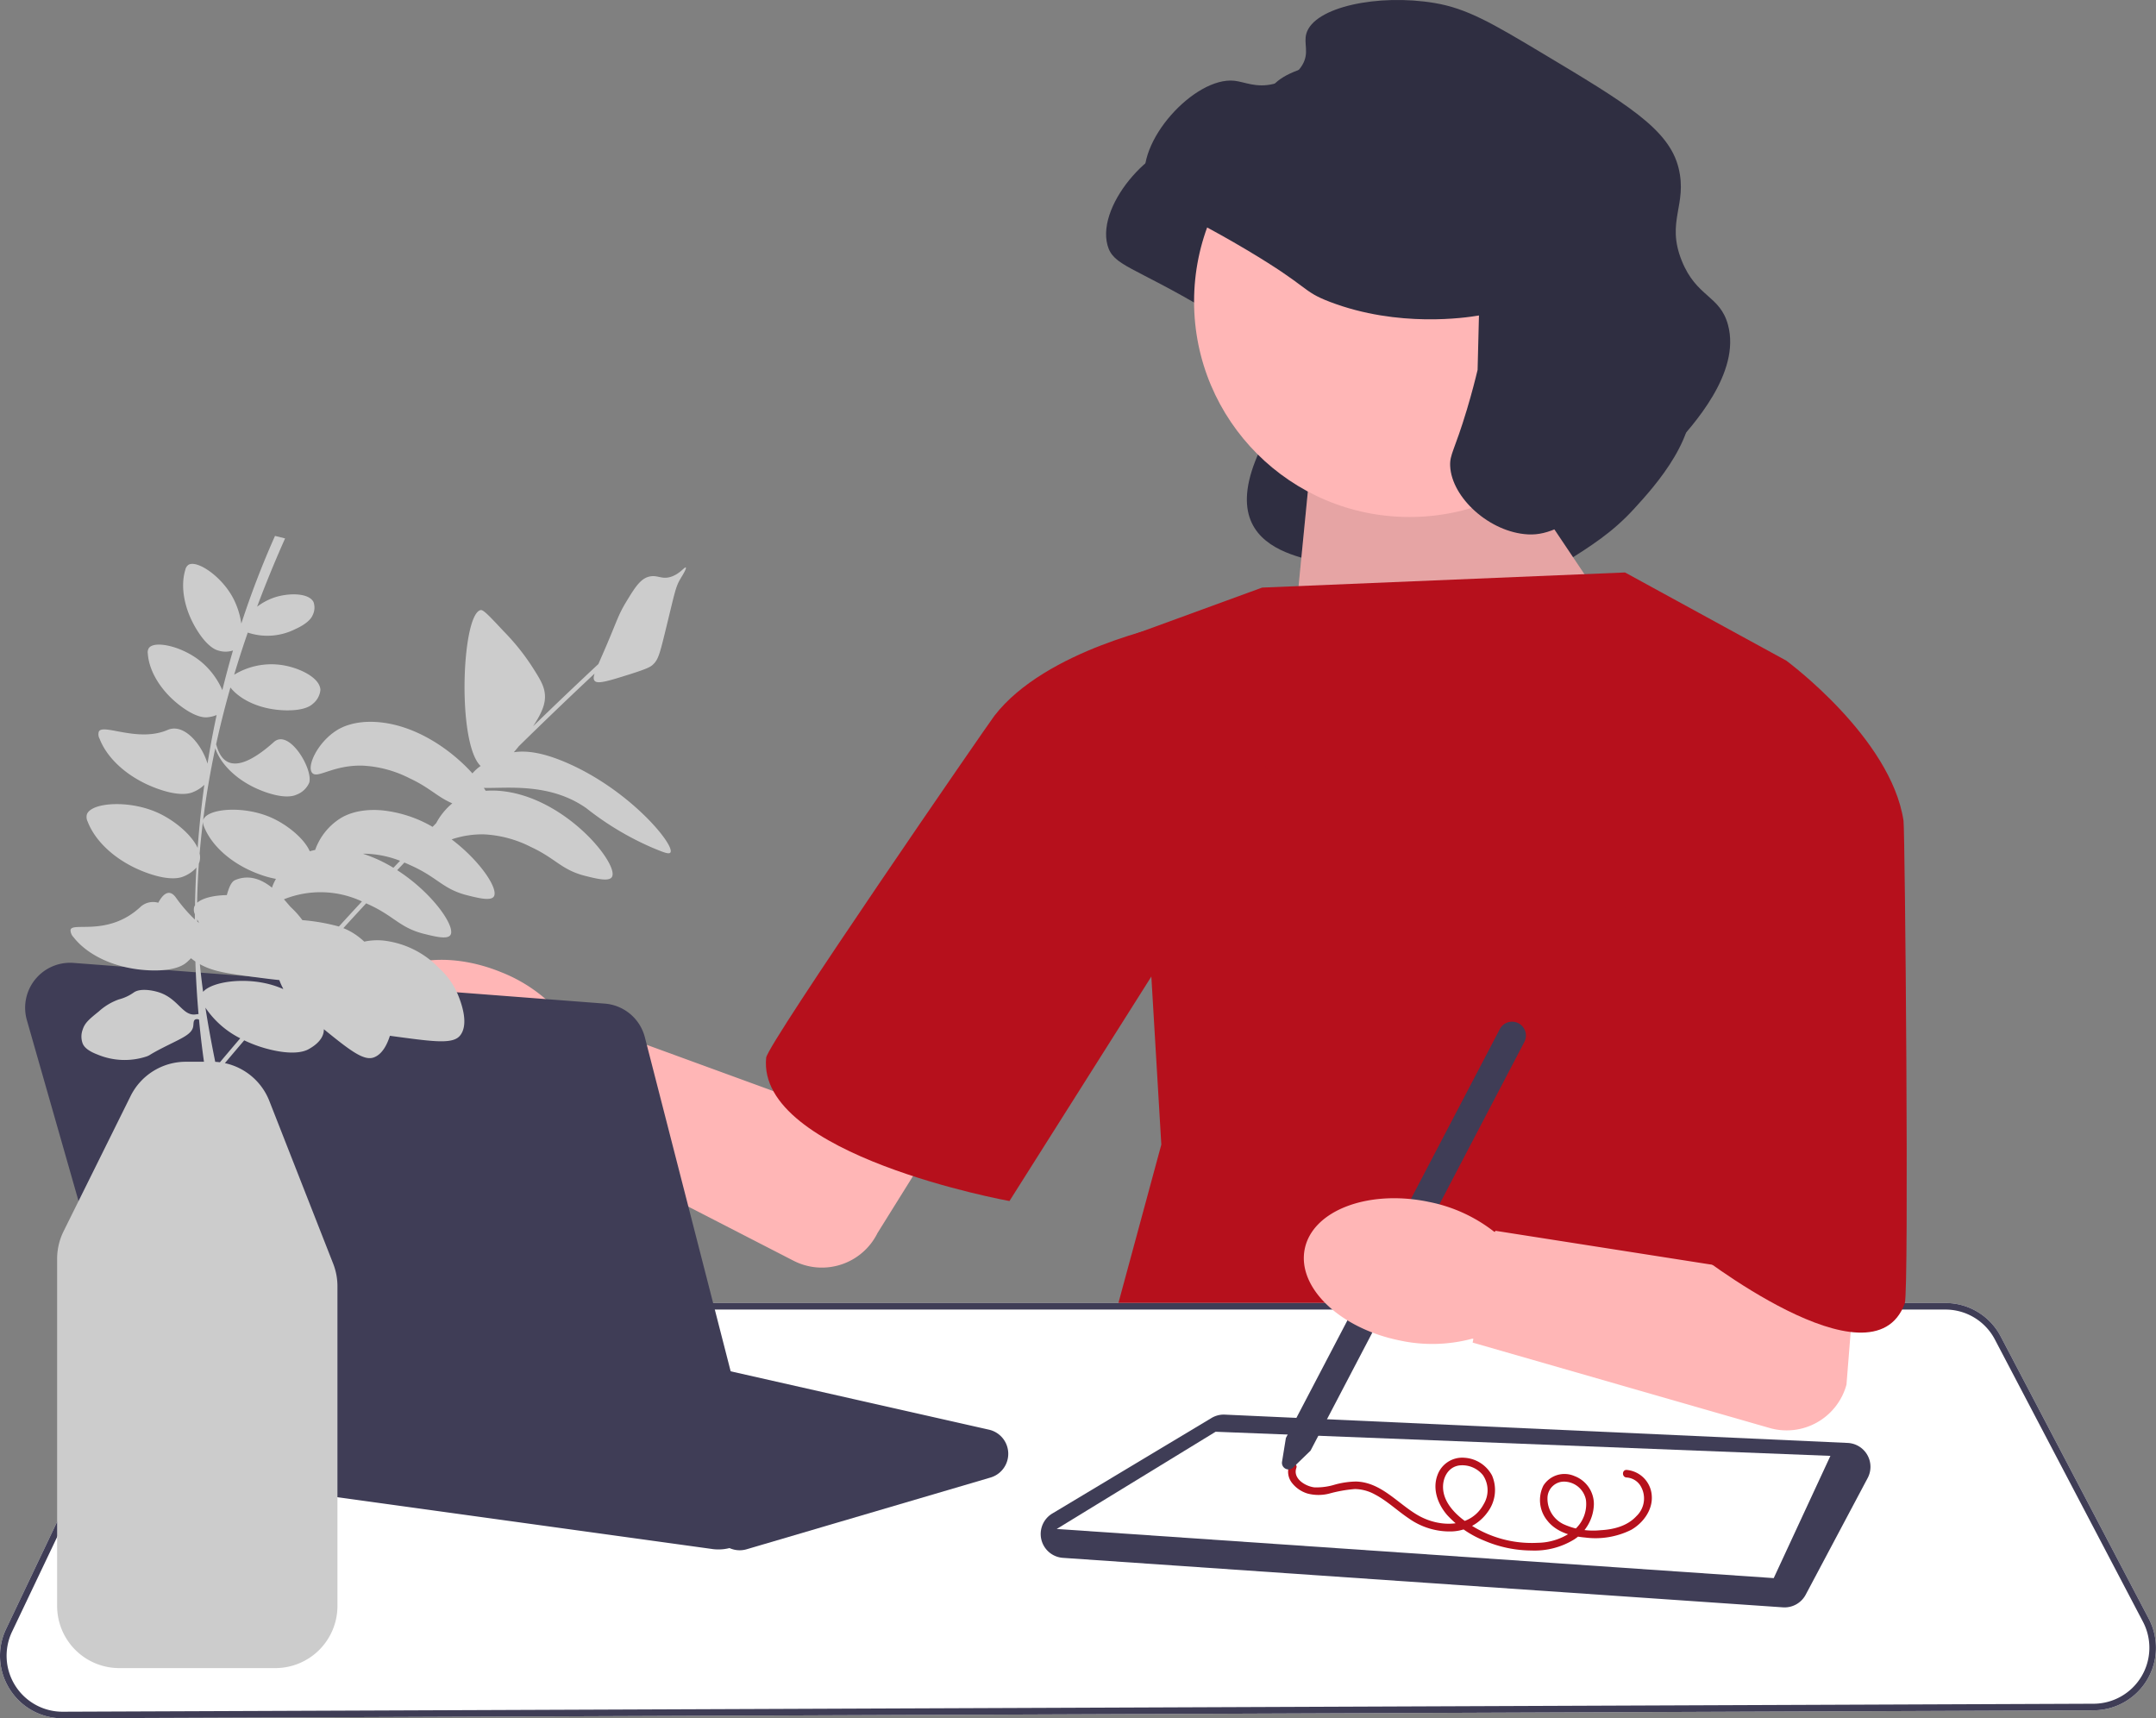 <svg xmlns="http://www.w3.org/2000/svg" width="422.143" height="336.421" viewBox="0 0 422.143 336.421">
  <rect x="0" y="0" width="422.143" height="336.421" fill="#808080" stroke="none"/>
  <g id="branding1" transform="translate(0 0)">
    <path id="Path_4484" data-name="Path 4484" d="M504.37,85.931l-.267.045c-2.2.364-15.478,2.413-28.868-2.688-5.673-2.161-3.737-2.7-16.371-10.212-14.812-8.808-18.613-8.746-19.716-12.853-2.2-8.2,9.558-21.092,17.342-20.243,2.049.223,4.244,1.445,7.658.617.75-.182,4.033-.979,5.634-3.7,1.428-2.424.219-4.173.793-6.161,1.507-5.219,14.071-7.824,25.087-5.983,6.336,1.058,11.263,3.948,20.86,9.684,16.7,9.984,25.055,14.976,26.933,22.624,1.779,7.249-2.491,10.373.615,18.132,2.892,7.225,7.485,6.743,9.065,12.588,2.543,9.406-6.9,19.729-10.829,24.029-4.311,4.715-8.434,7.3-13.908,10.737-6.871,4.312-10.306,6.468-14.436,6.248-7.488-.4-29.74.956-30.03-5.241-.109-2.322-27.1-.421-13.807-25.423,1.63-3.067,33.56.209,33.982-1.553" transform="translate(-222.308 -12.241)" fill="#2f2e41"/>
    <path id="Path_4485" data-name="Path 4485" d="M553.718,181.755,576.67,215.99l-65.883,13.324,4.2-42.862Z" transform="translate(-258.732 -92.066)" fill="#ffb6b6"/>
    <path id="Path_4486" data-name="Path 4486" d="M553.718,181.755,576.67,215.99l-65.883,13.324,4.2-42.862Z" transform="translate(-258.732 -92.066)" opacity="0.1"/>
    <path id="Path_4487" data-name="Path 4487" d="M467.356,230.094l71.059-2.961L570,244.4l-1.48,111.029,33.062,62.67-166.79-31.582,12.83-47.372L441.7,239.47Z" transform="translate(-220.236 -115.051)" fill="#b6101c"/>
    <path id="Path_4488" data-name="Path 4488" d="M1.914,592.607A12.177,12.177,0,0,1,1.2,580.788l27.045-56.825A12.3,12.3,0,0,1,39.3,516.982H380.9a12.208,12.208,0,0,1,10.841,6.555L420.729,578.8a12.243,12.243,0,0,1-10.793,17.93L12.3,598.292h-.05a12.176,12.176,0,0,1-10.336-5.685Z" transform="translate(0 -261.871)" fill="#fff"/>
    <path id="Path_4489" data-name="Path 4489" d="M1.914,592.607A12.177,12.177,0,0,1,1.2,580.788l27.045-56.825A12.3,12.3,0,0,1,39.3,516.982H380.9a12.208,12.208,0,0,1,10.841,6.555L420.729,578.8a12.243,12.243,0,0,1-10.793,17.93L12.3,598.292h-.05a12.176,12.176,0,0,1-10.336-5.685ZM39.3,518.267a11.009,11.009,0,0,0-9.894,6.248L2.357,581.34a10.957,10.957,0,0,0,9.893,15.666h.045l397.636-1.565a10.958,10.958,0,0,0,9.66-16.048L390.6,524.134a10.927,10.927,0,0,0-9.7-5.867H39.3Z" transform="translate(0 -261.871)" fill="#3f3d56"/>
    <path id="Path_4490" data-name="Path 4490" d="M558.253,598.989,417.283,589.3a4.679,4.679,0,0,1-2.087-8.68l31.173-18.7a4.649,4.649,0,0,1,2.62-.662l121.938,5.543a4.679,4.679,0,0,1,3.92,6.869l-12.14,22.853A4.685,4.685,0,0,1,558.574,599c-.107,0-.214,0-.321-.011Z" transform="translate(-209.158 -284.292)" fill="#3f3d56"/>
    <path id="Path_4491" data-name="Path 4491" d="M419.287,587.1l140.39,9.622,11.1-23.933L450.4,568.066Z" transform="translate(-212.384 -287.747)" fill="#fff"/>
    <circle id="Ellipse_615" data-name="Ellipse 615" cx="42.187" cy="42.187" r="42.187" transform="translate(233.8 16.847)" fill="#ffb6b6"/>
    <path id="Path_4492" data-name="Path 4492" d="M519.6,61.764l-.267.045c-2.2.364-15.478,2.413-28.868-2.688-5.673-2.161-3.737-2.7-16.371-10.212-14.812-8.808-18.613-8.746-19.716-12.853-2.2-8.2,9.558-21.092,17.342-20.243,2.049.223,4.244,1.445,7.658.617.75-.182,4.033-.979,5.634-3.7,1.428-2.424.218-4.173.793-6.161,1.507-5.219,14.071-7.824,25.087-5.983,6.335,1.058,11.263,3.948,20.86,9.684,16.7,9.984,25.056,14.976,26.932,22.624,1.779,7.249-2.491,10.373.615,18.132,2.892,7.225,7.485,6.743,9.065,12.588,2.543,9.406-6.9,19.729-10.829,24.029-4.311,4.715-8.434,7.3-13.908,10.737-6.871,4.312-10.306,6.468-14.436,6.248-7.488-.4-14.936-7.184-15.227-13.381-.109-2.322.86-3.019,3.258-11,1-3.326,1.692-6.072,2.113-7.834" transform="translate(-230.021 0)" fill="#2f2e41"/>
    <path id="Path_4493" data-name="Path 4493" d="M577.378,580.749a5.4,5.4,0,0,1,4.929,5.174c.155,2.734-1.746,5.254-4.03,6.556a15.7,15.7,0,0,1-9.029,1.507c-2.711-.236-5.659-1.079-7.4-3.317a6.343,6.343,0,0,1-.759-6.866,4.887,4.887,0,0,1,6.07-1.854,5.855,5.855,0,0,1,3.809,5.522,8.481,8.481,0,0,1-3.836,6.875,14.774,14.774,0,0,1-8.367,2.181,23.732,23.732,0,0,1-9.174-1.894,20,20,0,0,1-7.36-5.057c-1.818-2.11-2.906-5.039-1.9-7.776a5.148,5.148,0,0,1,5.313-3.431,6.585,6.585,0,0,1,5.383,3.472,7.2,7.2,0,0,1-.792,7.071,9.039,9.039,0,0,1-6.995,3.877,13.842,13.842,0,0,1-8.478-2.523c-2.3-1.533-4.313-3.5-6.778-4.771a8.305,8.305,0,0,0-3.82-1,26.557,26.557,0,0,0-5.017.89,8.431,8.431,0,0,1-4.253-.013,6.124,6.124,0,0,1-3.054-2.1,3.522,3.522,0,0,1-.556-3.3c.315-.892,1.746-.508,1.427.394-.735,2.081,1.786,3.609,3.55,3.8a12.235,12.235,0,0,0,4.01-.544,16.438,16.438,0,0,1,4.113-.6c4.929.121,8.188,4.335,12.162,6.621,4.178,2.4,10.3,2.571,12.856-2.205a5.255,5.255,0,0,0-.156-5.661,5.191,5.191,0,0,0-4.666-1.9c-2.151.329-3.222,2.377-3.144,4.413.1,2.492,1.833,4.517,3.685,6.01a22.064,22.064,0,0,0,14.867,4.718,11.779,11.779,0,0,0,7.027-2.432,6.637,6.637,0,0,0,2.4-5.956,4.4,4.4,0,0,0-3.9-3.568,3.242,3.242,0,0,0-3.633,3.2,5.543,5.543,0,0,0,3.153,5.119,14.027,14.027,0,0,0,7.238,1.171c2.565-.133,5.238-.809,7.033-2.763a4.763,4.763,0,0,0,.7-6.066,3.47,3.47,0,0,0-2.626-1.492c-.949-.037-.954-1.518,0-1.48h0Z" transform="translate(-258.887 -292.957)" fill="#b6101c"/>
    <path id="Path_4494" data-name="Path 4494" d="M508.674,491.542l.755-4.667,41.882-80.049a2.714,2.714,0,0,1,4.81,2.516l-41.864,80.014-3.422,3.316a1.285,1.285,0,0,1-2.16-1.13Z" transform="translate(-257.654 -205.336)" fill="#3f3d56"/>
    <path id="Path_4495" data-name="Path 4495" d="M541.616,408.2a30.109,30.109,0,0,1,12.958,5.857l.213.046.043-.213,45.646,7.15-3.307-60.714,34.594-18.947L623.588,444a12.139,12.139,0,0,1-15.094,8.494l-58.106-16.713.145-.715-.2-.055a30.112,30.112,0,0,1-14.22.356c-11.792-2.387-20.12-10.405-18.6-17.91s12.31-11.652,24.107-9.263Z" transform="translate(-262.047 -172.92)" fill="#ffb6b6"/>
    <path id="Path_4496" data-name="Path 4496" d="M629.787,272.989l38.984-10.856s20.479,15.051,22.946,31.335c.293,1.937,1.107,92.152.247,94.5-6.376,17.379-41.451-10.363-41.451-10.363Z" transform="translate(-319.01 -132.78)" fill="#b6101c"/>
    <path id="Path_4497" data-name="Path 4497" d="M184.206,563.083l-4.041-3.464h0a4.349,4.349,0,0,0-2.116-.988L88,543.623a4.844,4.844,0,0,1-1.7-8.931l32.125-19.275a4.821,4.821,0,0,1,3.56-.571l114.175,25.795a4.843,4.843,0,0,1,.3,9.371l-47.738,14.041a4.827,4.827,0,0,1-4.519-.969Z" transform="translate(-42.522 -260.728)" fill="#3f3d56"/>
    <path id="Path_4498" data-name="Path 4498" d="M172.407,333.495a30.109,30.109,0,0,1,11.579,8.255l.2.086.083-.2,43.4,15.851,46.338-75.027,25.617,15.876L245.9,384.493a12.139,12.139,0,0,1-16.453,5.412l-53.771-27.646.281-.673-.189-.093a30.11,30.11,0,0,1-14.02-2.4c-11.107-4.624-17.724-14.1-14.78-21.172s14.333-9.048,25.444-4.42Z" transform="translate(-74.088 -143.077)" fill="#ffb6b6"/>
    <path id="Path_4499" data-name="Path 4499" d="M403.567,278.448l-20.5-30.649s-24.389,4.827-34.436,17.878c-1.256,1.631-44.394,64.194-44.672,66.924-1.945,19.112,47.634,28.067,47.634,28.067l51.97-82.221Z" transform="translate(-153.941 -125.52)" fill="#b6101c"/>
    <path id="Path_4500" data-name="Path 4500" d="M144.493,496.765,41.27,482.5A8.813,8.813,0,0,1,34,476.192L10.3,393.215a8.81,8.81,0,0,1,9.144-11.2l104,7.968a8.807,8.807,0,0,1,7.86,6.592l22.933,89.276a8.807,8.807,0,0,1-9.738,10.918Z" transform="translate(-5.04 -193.489)" fill="#3f3d56"/>
    <path id="Path_4501" data-name="Path 4501" d="M127.927,241.011c.6.664,2.793-.013,7.147-1.392,3.31-1.049,3.82-1.43,4.135-1.7,1.107-.962,1.4-1.973,2.493-6.441,1.968-8.019,2.029-8.815,3.039-10.517.348-.586,1.227-1.984,1.013-2.157s-1.171,1.278-2.93,1.828c-1.714.536-2.485-.323-3.948-.1-1.891.283-3.015,2.079-4.779,4.986-1.562,2.575-1.758,3.611-3.948,8.726-.62,1.449-1.12,2.571-1.5,3.457q-6.448,6.019-12.788,12.178l.225-.344c1.871-2.873,2.126-4.414,2.1-5.568-.044-1.87-.937-3.294-2.722-6.067a44.043,44.043,0,0,0-5.4-6.649c-2.617-2.8-3.925-4.206-4.446-4.114-3.722.659-4.717,26-.034,30.531a8.238,8.238,0,0,0-1.6,1.445c-4.008-4.45-10.875-9.422-18.481-10.035-4.689-.378-7.277,1.094-8.082,1.6-3.72,2.336-5.931,7.012-4.82,8.332,1.036,1.23,4.027-1.567,9.89-1.413a22.621,22.621,0,0,1,9.183,2.473c3.98,1.848,5.435,3.665,8.369,4.91a12.79,12.79,0,0,0-3.15,3.868l-.71.735a24.6,24.6,0,0,0-10.01-3.245c-4.689-.378-7.278,1.094-8.082,1.6a12.105,12.105,0,0,0-4.9,6.165c-.38.076-.732.164-1.054.258-1.136-2.568-4.518-5.277-7.663-6.642-5.413-2.35-12.444-1.727-13.2.508a1.2,1.2,0,0,0-.041.212q.89-7.181,2.406-14.261a3.3,3.3,0,0,0,.134.414c1.336,3.356,4.947,6.577,9.868,8.248,3.863,1.312,5.481.632,5.892.442a4.37,4.37,0,0,0,2.5-2.357c.77-2.683-3.947-10.614-6.923-7.954-9.561,8.546-10.872,1.626-11.312.461q1.219-5.6,2.8-11.129c.018.022.034.045.053.067,2.089,2.533,6.109,4.318,10.832,4.4,3.707.062,4.919-.976,5.222-1.255a3.973,3.973,0,0,0,1.512-2.735c-.079-2.536-4.591-4.6-8.2-4.96a13.991,13.991,0,0,0-8.686,1.978q1.239-4.143,2.663-8.251a12.155,12.155,0,0,0,9.246-.652c2.786-1.245,3.328-2.441,3.457-2.755a3.27,3.27,0,0,0,.175-2.566c-.942-1.864-5.027-1.832-7.843-.842a12.156,12.156,0,0,0-3.208,1.745q2.52-6.732,5.481-13.368l-1.974-.493a176.747,176.747,0,0,0-6.595,17.162,15.714,15.714,0,0,0-1.6-4.975c-2.274-4.32-7.132-7.56-8.775-6.509a1.582,1.582,0,0,0-.592.961c-1.007,3.282-.249,7.817,2.4,11.983,2.081,3.27,3.685,3.729,4.1,3.833a4.642,4.642,0,0,0,2.833-.021q-1.129,3.868-2.083,7.769a15.1,15.1,0,0,0-3.859-5.312c-3.669-3.22-9.365-4.509-10.523-2.939a1.583,1.583,0,0,0-.209,1.109c.233,3.425,2.564,7.388,6.531,10.331,3.114,2.309,4.775,2.164,5.2,2.112a5.91,5.91,0,0,0,1.744-.438q-1.02,4.741-1.788,9.525c-1.027-3.568-4.517-8.018-7.811-6.6-5.845,2.513-12.715-1.347-13.472.341a1.78,1.78,0,0,0,.154,1.383c1.514,3.954,5.7,7.785,11.439,9.819,4.507,1.6,6.414.825,6.9.609a6.819,6.819,0,0,0,2.17-1.408q-.851,6.147-1.309,12.353c-1.219-2.661-4.651-5.464-7.864-6.909-5.637-2.535-13.009-1.98-13.827.35a2,2,0,0,0,.159,1.42c1.554,4.058,5.847,7.99,11.741,10.078,4.626,1.639,6.583.847,7.08.625a6.573,6.573,0,0,0,2.465-1.717q-.157,2.869-.237,5.747c-.015.547-.023,1.093-.034,1.64a1.618,1.618,0,0,0-.163.332,2.04,2.04,0,0,0,.135,1.413c0,.347-.006.694-.009,1.041a30.085,30.085,0,0,1-3.741-4.343c-1.335-1.807-2.6-.481-3.417,1.058a3.653,3.653,0,0,0-3.452.786c-6.423,6-13.627,2.817-13.729,4.606a2.056,2.056,0,0,0,.6,1.372c2.8,3.583,8.31,6.2,14.85,6.471,5.133.216,6.848-1.179,7.277-1.554a9.8,9.8,0,0,0,.855-.817c.294.235.58.448.867.642q.169,5.152.614,10.29c-.243.022-.476.062-.65.08-2.486.253-3.324-3.1-7.08-4.327-1.247-.407-3.651-.851-4.917,0a8.834,8.834,0,0,1-2.95,1.377,11.669,11.669,0,0,0-3.933,2.36c-1.814,1.47-2.721,2.2-3.147,3.54a3.894,3.894,0,0,0,0,2.753c.241.544.8,1.353,2.95,2.163a13.74,13.74,0,0,0,9.44.393c1.011-.34.239-.218,4.13-2.163,3.061-1.53,4.852-2.262,5.114-3.737.092-.519,0-1.151.393-1.377a.893.893,0,0,1,.748.031q.386,4.129.969,8.244h-3.5a12.081,12.081,0,0,0-10.889,6.756l-13.1,26.434a12.215,12.215,0,0,0-1.264,5.4v67.971a12.168,12.168,0,0,0,12.154,12.154H65.4a12.168,12.168,0,0,0,12.154-12.154V359.535a12.1,12.1,0,0,0-.84-4.44L64.231,323.278a12.07,12.07,0,0,0-8.716-7.433q1.887-2.237,3.787-4.466a25.523,25.523,0,0,0,5.247,1.849c5,1.176,6.947.127,7.44-.161.47-.275,2.508-1.393,2.853-3.258a3.1,3.1,0,0,0,.049-.606c5.123,4.165,7.8,6.218,9.748,5.533,1.679-.588,2.637-2.517,3.186-4.247.573.08,1.181.161,1.829.248,7.017.937,10.553,1.371,11.905-.291,1.872-2.3.1-6.735-.395-7.958a14.685,14.685,0,0,0-3.719-5.257,17.9,17.9,0,0,0-11.012-5.4,12.332,12.332,0,0,0-3.625.222,15.689,15.689,0,0,0-1.322-1.094,12.359,12.359,0,0,0-2.775-1.546q2.225-2.438,4.465-4.858c.237.108.461.211.668.307,4.9,2.274,5.971,4.5,10.679,5.672,2.136.532,4.554,1.134,5.153.229,1.064-1.608-3.451-8.224-10.426-12.7q.706-.747,1.413-1.491c.638.267,1.2.528,1.679.751,4.9,2.274,5.971,4.5,10.679,5.672,2.136.532,4.554,1.134,5.153.229.949-1.435-2.543-6.858-8.261-11.19a18.6,18.6,0,0,1,6.351-.981,22.621,22.621,0,0,1,9.183,2.473c4.9,2.274,5.971,4.5,10.679,5.672,2.136.532,4.554,1.134,5.153.229,1.581-2.391-9.157-15.858-22-16.892a17.487,17.487,0,0,0-2.7-.014c-.112-.185-.233-.376-.362-.57,4.346.14,12.834-1.1,20.058,3.969a57.705,57.705,0,0,0,12.9,7.729c2.165.9,3.253,1.348,3.553.977,1.073-1.328-7.85-12.256-20.4-17.64-4.977-2.134-8.052-2.336-10.239-2.013.337-.384.666-.781.982-1.179Q120.4,246.6,127.9,239.575c-.242.748-.234,1.145.03,1.436ZM65.2,300.678c-5.521-1.787-12.206-.827-13.95,1.206q-.369-2.7-.635-5.416c2.515,1.4,5.14,1.781,10.118,2.446,2.12.283,3.918.519,5.439.666a12.328,12.328,0,0,0,.675,1.528c.029.055.061.108.091.163l-.044.05c-.567-.246-1.135-.463-1.693-.644ZM50.531,276.464a3.316,3.316,0,0,0,.04-1.652q.258-3.117.64-6.214a2.536,2.536,0,0,0,.23.975c1.535,3.855,5.682,7.555,11.335,9.474a18.624,18.624,0,0,0,2.738.722,9.173,9.173,0,0,0-.78,1.718c-1.927-1.548-4.408-2.674-7.223-1.48-.766.325-1.221,1.514-1.616,2.936-2.6.045-4.773.587-5.808,1.505.006-.383,0-.765.014-1.148q.087-3.278.318-6.536A2.9,2.9,0,0,0,50.531,276.464ZM50.1,287.7c.112.229.235.458.362.685q-.173-.128-.356-.276C50.1,287.978,50.1,287.841,50.1,287.7Zm4.44,27.972q-.454-.06-.917-.086c-.712-3.534-1.369-7.065-1.919-10.6a17.854,17.854,0,0,0,6.815,5.992q-2,2.343-3.98,4.7Zm23.3-26.577a38.752,38.752,0,0,0-7.15-1.249,17.737,17.737,0,0,0-2.164-2.441c-.32-.309-.811-.923-1.447-1.64a19.162,19.162,0,0,1,15.27.419q-2.264,2.446-4.509,4.911Zm10.671-11.5a28.1,28.1,0,0,0-5.969-2.748c.205,0,.406-.008.619,0a20.061,20.061,0,0,1,6.648,1.38q-.649.685-1.3,1.37Z" transform="translate(-11.482 -107.694)" fill="#ccc"/>
  </g>
</svg>
